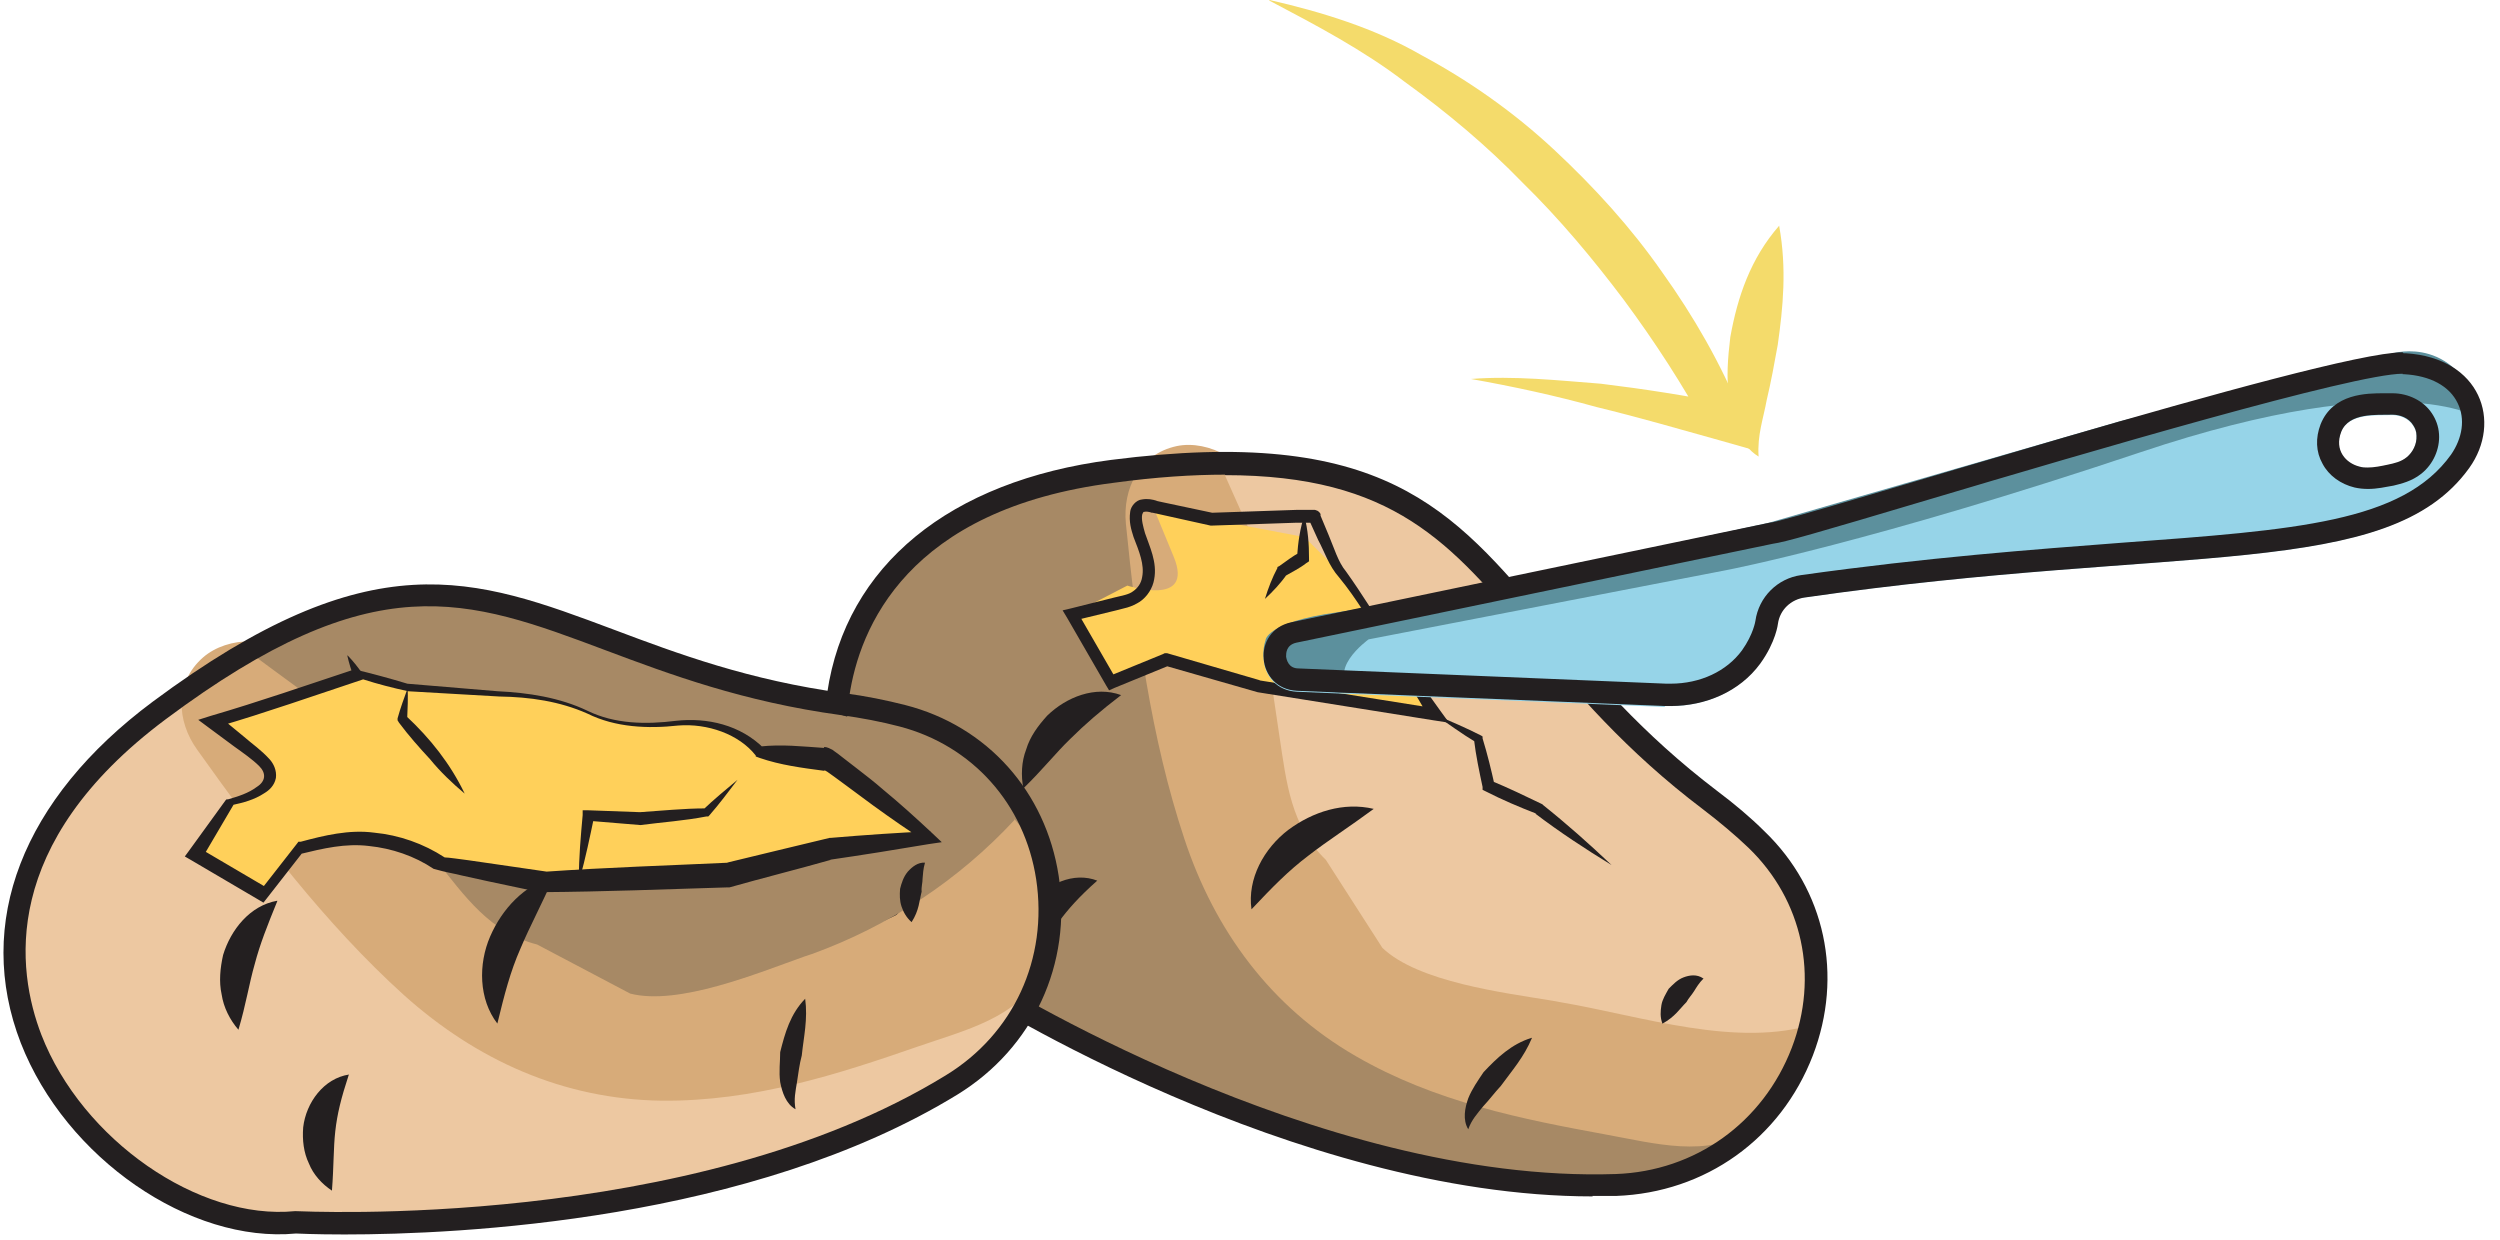 <svg width="121" height="60" viewBox="0 0 121 60" fill="none" xmlns="http://www.w3.org/2000/svg">
<g clip-path="url(#clip0_2629_29269)">
<path d="M84.635 54.703C84.635 54.703 60.644 54.934 59.345 39.357C58.045 23.781 60.11 21.361 52.453 22.997C49.043 23.735 46.142 25.601 43.985 27.467C41.247 29.818 40.087 33.528 40.852 37.053L41.618 40.486C42.268 43.459 44.263 45.97 47.024 47.307L60.064 53.643C60.922 54.058 61.827 54.358 62.755 54.519L70.923 56.8L76.422 56.892C79.159 57.353 81.944 56.685 84.171 55.049L84.612 54.703H84.635Z" fill="#A78965"/>
<path d="M60.711 24.034C61.129 28.182 61.755 32.329 62.73 36.385C63.449 39.449 64.563 42.376 67.069 44.449C69.366 46.339 72.289 47.445 75.189 48.021C76.767 48.343 78.229 48.735 79.552 48.804C79.969 48.804 80.016 48.897 80.271 48.712C80.805 48.367 81.477 47.652 81.918 47.168L81.013 48.505C81.06 49.081 81.013 49.058 80.897 48.459C80.433 46.823 81.733 45.048 83.357 44.703C85.12 44.334 86.675 45.486 87.139 47.145C87.928 50.002 86.814 53.044 84.633 54.68C82.73 56.086 80.016 55.325 77.719 54.91C73.705 54.173 69.459 53.344 65.607 51.109C61.5 48.735 58.785 45.025 57.324 40.601C55.7 35.716 55.003 30.44 54.493 25.347C54.331 23.642 55.143 21.983 56.952 21.591C58.484 21.269 60.549 22.329 60.734 24.034H60.711Z" fill="#D7AB79"/>
<path d="M76.816 33.136L85.052 40.97L87.466 44.426L87.883 48.85V49.542C84.078 50.763 79.461 49.173 75.516 48.505L75.145 48.436C72.778 48.044 68.648 47.537 66.908 45.878L64.17 41.615C62.477 39.979 62.268 37.905 61.92 35.601L60.435 25.578L58.996 22.352L66.235 23.527L72.686 28.089L76.816 33.136Z" fill="#EDC8A1"/>
<path d="M77.092 57.906C62.59 57.906 47.207 48.182 47.045 48.067C42.335 45.993 39.156 39.45 40.038 33.528C40.943 27.375 45.954 23.274 53.773 22.26C66.906 20.578 70.27 24.587 74.957 30.163C77.046 32.652 79.435 35.486 83.101 38.274C83.96 38.92 84.726 39.565 85.398 40.233C88.345 43.067 89.227 47.215 87.742 51.086C86.187 55.118 82.544 57.722 78.229 57.883C77.834 57.883 77.44 57.883 77.069 57.883L77.092 57.906ZM59.296 22.974C57.718 22.974 55.931 23.09 53.913 23.366C43.912 24.633 41.592 30.394 41.105 33.712C40.316 39.081 43.263 45.233 47.555 47.146C47.787 47.284 63.704 57.307 78.206 56.823C82.057 56.685 85.329 54.335 86.721 50.717C88.043 47.261 87.255 43.574 84.633 41.039C83.983 40.417 83.241 39.795 82.428 39.173C78.647 36.316 76.234 33.435 74.099 30.901C70.224 26.292 67.463 22.997 59.273 22.997L59.296 22.974Z" fill="#231F20"/>
<path d="M54.262 33.643C53.242 34.426 52.522 35.048 51.803 35.762C51.084 36.454 50.48 37.237 49.529 38.159C49.413 37.537 49.436 36.868 49.668 36.269C49.854 35.647 50.248 35.117 50.689 34.633C51.617 33.735 53.009 33.182 54.262 33.643Z" fill="#231F20"/>
<path d="M66.489 39.15C65.305 40.025 64.284 40.67 63.333 41.408C62.358 42.145 61.593 42.928 60.572 44.011C60.363 42.537 61.175 41.062 62.358 40.163C63.542 39.288 65.027 38.804 66.489 39.15Z" fill="#231F20"/>
<path d="M53.1 42.629C52.219 43.412 51.685 44.011 51.198 44.68C50.711 45.348 50.316 46.108 49.62 47.099C49.365 46.569 49.226 45.993 49.295 45.417C49.342 44.841 49.574 44.265 49.922 43.758C50.641 42.79 51.964 42.168 53.124 42.629H53.1Z" fill="#231F20"/>
<path d="M74.148 50.233C73.754 51.178 73.174 51.823 72.64 52.56C72.339 52.883 72.084 53.229 71.782 53.551C71.504 53.897 71.225 54.196 71.063 54.657C70.784 54.196 70.9 53.62 71.063 53.16C71.248 52.699 71.527 52.307 71.805 51.892C72.455 51.201 73.151 50.533 74.125 50.233H74.148Z" fill="#231F20"/>
<path d="M82.457 47.353C82.224 47.583 82.108 47.791 81.992 47.975C81.876 48.16 81.737 48.298 81.621 48.506C81.296 48.829 81.063 49.221 80.46 49.544C80.343 49.221 80.367 48.944 80.413 48.644C80.46 48.367 80.622 48.114 80.761 47.86C80.97 47.652 81.179 47.422 81.481 47.306C81.783 47.191 82.132 47.145 82.433 47.353H82.457Z" fill="#231F20"/>
<path d="M58.623 25.14C58.623 25.14 63.101 25.993 63.124 25.993C63.147 25.993 64.632 27.49 64.887 27.721C65.143 27.951 65.978 29.241 65.978 29.241L69.435 34.61L60.897 33.251L56.395 31.96L53.75 33.044L51.848 29.748L54.562 28.343C54.562 28.343 57.811 29.403 56.813 26.96L55.815 24.541L58.576 25.14H58.623Z" fill="#FFD05A"/>
<path d="M58.669 24.817L62.729 24.679H63.24H63.495H63.611C63.611 24.679 63.611 24.656 63.773 24.725C63.913 24.817 63.936 24.933 63.913 24.887V24.956L64.307 25.9C64.562 26.5 64.771 27.214 65.142 27.652C65.954 28.781 66.627 29.933 67.416 31.039C68.159 32.168 68.901 33.297 69.713 34.403L70.131 34.979L69.388 34.864L60.873 33.504L56.372 32.214H56.581L53.936 33.297L53.68 33.412L53.541 33.182L51.639 29.887L51.43 29.541L51.824 29.449L53.936 28.919C54.307 28.827 54.632 28.781 54.84 28.619C55.072 28.458 55.235 28.228 55.281 27.928C55.397 27.329 55.142 26.707 54.864 25.993C54.748 25.624 54.632 25.255 54.701 24.771C54.724 24.518 54.98 24.195 55.281 24.172C55.56 24.126 55.769 24.172 56.001 24.241H55.954L58.669 24.817ZM58.599 25.44L55.792 24.817H55.769H55.745C55.629 24.771 55.467 24.748 55.397 24.771C55.328 24.771 55.328 24.794 55.281 24.91C55.235 25.14 55.328 25.486 55.42 25.808C55.629 26.43 56.024 27.214 55.861 28.043C55.792 28.458 55.536 28.873 55.165 29.126C54.98 29.241 54.794 29.334 54.562 29.403L54.028 29.541L51.94 30.048L52.126 29.587L54.028 32.882L53.634 32.744L56.279 31.661L56.372 31.615H56.488L60.989 32.928H60.943L69.481 34.288L69.18 34.749C68.507 33.574 67.787 32.421 67.068 31.292C66.349 30.163 65.653 28.965 64.817 27.951C64.307 27.375 64.121 26.73 63.797 26.131L63.379 25.209V25.163C63.379 25.163 63.356 25.209 63.472 25.278C63.611 25.324 63.588 25.278 63.588 25.301H63.472H63.217H62.706L58.623 25.44H58.599Z" fill="#231F20"/>
<path d="M69.46 34.587C70.203 34.91 70.969 35.232 71.688 35.601L71.757 35.647V35.739C71.99 36.499 72.175 37.26 72.338 37.997L72.175 37.79C73.01 38.136 73.823 38.527 74.635 38.919H74.658V38.942C75.818 39.864 76.932 40.855 77.999 41.868C76.723 41.085 75.493 40.278 74.31 39.38H74.356C73.521 39.057 72.709 38.712 71.897 38.297L71.757 38.228V38.089C71.595 37.329 71.433 36.569 71.34 35.785L71.433 35.923C70.737 35.509 70.087 35.025 69.414 34.564L69.46 34.587Z" fill="#231F20"/>
<path d="M63.125 24.956C63.311 25.647 63.357 26.338 63.357 27.03V27.168L63.218 27.26C62.893 27.514 62.545 27.675 62.197 27.882L62.29 27.79C61.988 28.228 61.617 28.62 61.223 28.988C61.385 28.458 61.571 27.974 61.826 27.491V27.444L61.919 27.398C62.244 27.168 62.568 26.914 62.916 26.73L62.777 26.96C62.824 26.269 62.916 25.578 63.148 24.887L63.125 24.956Z" fill="#231F20"/>
<path d="M80.577 34.172C82.341 34.241 84.127 33.55 85.148 32.121C85.914 31.061 86.007 30.186 86.007 30.186C86.099 29.517 86.633 29.011 87.306 28.918C105.497 26.292 115.543 28.112 119.464 22.651C121.065 20.416 120.021 17.328 116.402 17.098C113.13 16.89 86.656 25.324 85.635 25.347L62.502 30.163C60.553 30.577 60.785 33.389 62.781 33.481L80.577 34.218V34.172ZM115.706 20.093C116.1 20.07 116.564 20.232 116.796 20.6C116.889 20.738 116.959 20.9 116.959 21.107C116.982 21.522 116.773 21.914 116.494 22.144C116.216 22.374 115.891 22.444 115.566 22.513C115.102 22.628 114.638 22.72 114.174 22.605C113.525 22.444 112.945 21.821 113.293 20.923C113.664 19.978 115.033 20.116 115.682 20.093H115.706Z" fill="#96D4E8"/>
<path d="M120.185 20.347C120.185 20.347 116.589 17.535 103.595 21.89C90.602 26.245 83.618 27.582 83.618 27.582L66.239 30.946C66.239 30.946 63.965 32.582 65.706 33.527C65.706 33.527 60.369 33.734 61.251 30.992C61.251 30.992 61.251 30.117 64.731 29.633C68.211 29.149 85.613 25.301 85.613 25.301L102.597 20.393L115.823 17.098C115.823 17.098 119.048 16.13 120.162 20.347H120.185Z" fill="#5C909D"/>
<path d="M116.286 18.112H116.355C117.631 18.181 118.56 18.688 118.954 19.518C119.325 20.278 119.186 21.2 118.629 22.006C116.286 25.278 111.158 25.647 102.689 26.269C98.466 26.592 93.222 26.983 87.167 27.836C86.03 27.997 85.125 28.896 84.962 30.048C84.962 30.048 84.87 30.693 84.313 31.477C83.57 32.49 82.294 33.09 80.856 33.09H80.647L62.85 32.352C62.363 32.352 62.27 31.937 62.247 31.776C62.247 31.615 62.247 31.223 62.734 31.108L85.821 26.315C86.355 26.246 87.816 25.831 93.454 24.149C101.111 21.868 113.942 18.089 116.286 18.089M114.615 23.665C115.056 23.665 115.45 23.573 115.845 23.504C116.216 23.412 116.727 23.297 117.191 22.928C117.771 22.467 118.095 21.73 118.049 21.015C118.026 20.624 117.887 20.278 117.701 20.002C117.307 19.402 116.564 19.034 115.798 19.034H115.659C115.659 19.034 115.474 19.034 115.381 19.034C114.569 19.034 112.921 19.034 112.318 20.532C112.063 21.2 112.086 21.868 112.411 22.444C112.713 23.02 113.293 23.435 113.965 23.596C114.174 23.642 114.383 23.665 114.615 23.665ZM116.286 17.052C112.504 17.052 86.656 25.278 85.635 25.301L62.502 30.117C60.553 30.532 60.785 33.343 62.781 33.435L80.6 34.172C80.6 34.172 80.763 34.172 80.856 34.172C82.549 34.172 84.197 33.481 85.194 32.122C85.96 31.062 86.053 30.186 86.053 30.186C86.146 29.518 86.679 29.011 87.352 28.919C105.543 26.292 115.59 28.112 119.511 22.651C121.112 20.416 120.068 17.329 116.448 17.098C116.402 17.098 116.378 17.098 116.332 17.098L116.286 17.052ZM114.615 22.628C114.476 22.628 114.337 22.628 114.197 22.582C113.548 22.421 112.968 21.799 113.316 20.9C113.687 19.955 115.056 20.094 115.706 20.071C115.729 20.071 115.752 20.071 115.798 20.071C116.17 20.071 116.587 20.232 116.796 20.578C116.889 20.716 116.959 20.877 116.959 21.084C116.982 21.499 116.773 21.891 116.494 22.121C116.216 22.352 115.891 22.421 115.566 22.49C115.242 22.559 114.917 22.628 114.592 22.628H114.615Z" fill="#231F20"/>
<path d="M50.313 47.098C50.313 47.098 29.547 59.057 20.707 46.13C11.844 33.203 12.447 30.093 6.6 35.277C4.001 37.581 2.4 40.646 1.449 43.319C0.219 46.706 1.054 50.508 3.491 53.181L5.857 55.808C7.899 58.066 10.892 59.287 13.955 59.103L28.433 58.227C29.385 58.181 30.313 57.974 31.194 57.674L39.014 55.554L44.257 53.043C46.856 52.121 48.968 50.162 50.081 47.651L50.313 47.144V47.098Z" fill="#EDC8A1"/>
<path d="M14.28 32.097C16.693 35.508 19.315 38.803 22.169 41.867C24.327 44.171 26.74 46.199 29.942 46.775C32.889 47.305 35.975 46.821 38.782 45.923C40.313 45.416 41.775 45.07 42.982 44.471C43.353 44.287 43.423 44.333 43.562 44.033C43.864 43.457 44.096 42.512 44.235 41.89C44.188 42.42 44.165 42.973 44.119 43.503C44.444 43.987 44.42 43.987 44.003 43.503C42.796 42.305 43.051 40.116 44.281 39.033C45.627 37.835 47.553 38.088 48.782 39.309C50.894 41.406 51.428 44.609 50.337 47.075C49.386 49.241 46.625 49.886 44.444 50.646C40.592 51.983 36.485 53.319 32.007 53.273C27.251 53.204 23.074 51.314 19.57 48.181C15.742 44.724 12.517 40.462 9.547 36.291C8.549 34.908 8.433 33.042 9.826 31.821C11.009 30.784 13.329 30.692 14.327 32.097H14.28Z" fill="#D7AB79"/>
<path d="M32.797 32.143L47.669 36.752L49.108 39.678C46.416 42.581 43.052 44.816 39.293 46.176L38.945 46.291C36.671 47.098 32.843 48.688 30.5 48.089L25.998 45.715C23.724 45.139 22.518 43.411 21.056 41.568L14.791 33.572L11.938 31.475L18.829 28.963L26.718 29.77L32.82 32.143H32.797Z" fill="#A78965"/>
<path d="M16.67 59.748C15.208 59.748 14.349 59.702 14.326 59.702C9.198 60.186 3.189 56.061 1.008 50.485C-1.243 44.678 1.078 38.664 7.389 33.964C17.992 26.083 22.911 27.927 29.733 30.484C32.795 31.636 36.252 32.927 40.847 33.549C41.914 33.687 42.912 33.895 43.816 34.125C47.784 35.139 50.615 38.319 51.241 42.397C51.891 46.66 50.012 50.715 46.346 52.973C36.345 59.103 22.215 59.748 16.67 59.748ZM14.303 58.619C14.581 58.619 33.445 59.61 45.766 52.052C49.06 50.047 50.731 46.406 50.151 42.558C49.594 38.918 47.065 36.084 43.538 35.162C42.656 34.931 41.705 34.747 40.684 34.609C35.974 33.964 32.447 32.65 29.315 31.475C22.563 28.94 18.108 27.281 8.015 34.816C-0.036 40.83 0.799 46.959 2.006 50.093C3.978 55.163 9.616 59.08 14.28 58.619H14.303Z" fill="#231F20"/>
<path d="M13.42 43.618C12.932 44.816 12.584 45.692 12.329 46.66C12.051 47.627 11.912 48.595 11.54 49.84C11.123 49.356 10.821 48.757 10.728 48.134C10.589 47.512 10.659 46.844 10.798 46.222C11.169 45.001 12.097 43.825 13.42 43.595V43.618Z" fill="#231F20"/>
<path d="M26.81 42.42C26.23 43.757 25.649 44.817 25.185 45.923C24.698 47.029 24.42 48.112 24.072 49.54C23.167 48.365 23.144 46.66 23.724 45.324C24.304 43.987 25.371 42.835 26.81 42.42Z" fill="#231F20"/>
<path d="M16.878 52.029C16.507 53.158 16.321 53.918 16.228 54.748C16.135 55.577 16.159 56.43 16.066 57.628C15.579 57.305 15.161 56.844 14.952 56.315C14.697 55.785 14.627 55.185 14.674 54.563C14.813 53.365 15.671 52.19 16.901 52.006L16.878 52.029Z" fill="#231F20"/>
<path d="M38.968 48.319C39.107 49.333 38.898 50.185 38.806 51.084C38.69 51.522 38.643 51.937 38.574 52.374C38.504 52.812 38.411 53.204 38.504 53.688C38.04 53.434 37.854 52.858 37.761 52.374C37.692 51.868 37.761 51.384 37.761 50.923C37.993 50.001 38.249 49.08 38.968 48.342V48.319Z" fill="#231F20"/>
<path d="M44.77 41.752C44.677 42.074 44.677 42.282 44.654 42.512C44.654 42.743 44.585 42.927 44.608 43.157C44.492 43.595 44.492 44.056 44.12 44.632C43.865 44.402 43.726 44.148 43.633 43.872C43.541 43.595 43.541 43.319 43.564 43.019C43.633 42.743 43.726 42.443 43.935 42.19C44.144 41.959 44.422 41.729 44.77 41.752Z" fill="#231F20"/>
<path d="M16.832 31.729C17.342 32.259 17.713 32.835 18.061 33.434L18.131 33.549L18.061 33.71C17.899 34.079 17.667 34.401 17.482 34.747V34.632C17.458 35.162 17.342 35.692 17.18 36.199C17.064 35.669 16.994 35.139 16.971 34.609V34.563L16.994 34.494C17.18 34.148 17.319 33.756 17.528 33.434V33.71C17.226 33.088 16.971 32.443 16.809 31.729H16.832Z" fill="#231F20"/>
<path d="M39.894 36.729C39.755 36.729 36.785 36.383 36.785 36.383C36.785 36.383 35.439 34.655 32.492 35.001C30.706 35.208 29.476 34.909 28.664 34.563C27.62 34.102 26.506 33.734 25.369 33.664L19.708 33.273C19.383 33.204 17.341 32.628 17.318 32.628L12.979 34.102L10.264 34.932L12.329 36.568C14.395 38.204 11.053 38.872 11.053 38.872L9.383 41.43L12.678 43.365L14.441 41.107L15.508 40.854C17.457 40.393 19.522 40.761 21.193 41.867L26.228 42.766L35.138 42.444L40.08 41.176C40.08 41.176 42.91 40.854 43.119 40.831C43.351 40.831 44.929 40.623 44.929 40.623C44.929 40.623 40.01 36.775 39.871 36.775L39.894 36.729Z" fill="#FFD05A"/>
<path d="M39.874 37.305C38.83 37.167 37.763 37.029 36.765 36.683L36.579 36.614V36.568C35.767 35.531 34.236 35.001 32.821 35.116C31.359 35.278 29.781 35.209 28.435 34.54C27.09 33.941 25.651 33.734 24.166 33.711L19.758 33.457C19.015 33.296 18.296 33.112 17.577 32.881C15.21 33.665 12.867 34.494 10.5 35.185L10.593 34.656L11.822 35.669C12.217 36.015 12.634 36.291 13.052 36.752C13.238 36.96 13.4 37.282 13.354 37.651C13.284 38.02 13.029 38.25 12.797 38.388C12.31 38.711 11.776 38.849 11.242 38.964L11.335 38.895L9.804 41.499L9.711 41.084L13.006 43.02L12.611 43.089L14.375 40.831L14.444 40.739H14.56C15.674 40.439 16.904 40.139 18.11 40.301C19.317 40.416 20.5 40.831 21.521 41.499C21.707 41.499 22.31 41.591 22.681 41.637L23.957 41.822L26.486 42.19H26.394C29.363 41.983 32.333 41.891 35.303 41.752H35.187C36.835 41.361 38.482 40.946 40.153 40.554H40.199C41.823 40.416 43.471 40.301 45.048 40.232L44.886 40.785C43.981 40.209 43.123 39.609 42.264 38.987L40.988 38.043L40.361 37.582L40.037 37.351L39.874 37.259L39.805 37.213C39.805 37.213 39.944 37.282 40.013 37.259L39.874 37.305ZM39.897 36.153C40.037 36.153 40.199 36.245 40.292 36.291L40.385 36.361L40.547 36.476L40.872 36.729L41.498 37.213C41.916 37.536 42.334 37.858 42.728 38.204C43.54 38.872 44.329 39.587 45.118 40.324L45.582 40.762L44.956 40.854C43.331 41.13 41.73 41.384 40.153 41.614H40.222C38.598 42.075 36.928 42.49 35.303 42.951H35.234H35.164C32.194 43.043 29.224 43.158 26.231 43.181H26.162H26.115L23.609 42.651L22.356 42.375C21.892 42.259 21.637 42.236 20.987 42.052C20.059 41.43 18.969 41.061 17.855 40.946C16.718 40.808 15.651 41.061 14.514 41.338L14.676 41.222L12.913 43.481L12.751 43.688L12.518 43.55L9.224 41.614L8.945 41.453L9.131 41.2L10.918 38.734L10.964 38.688H11.034C11.521 38.55 12.031 38.388 12.426 38.089C12.867 37.812 12.89 37.42 12.542 37.075C12.217 36.752 11.753 36.43 11.335 36.13L10.059 35.185L9.595 34.84L10.175 34.656C12.542 33.964 14.862 33.158 17.159 32.397C18.017 32.605 18.876 32.835 19.711 33.089H19.688L24.096 33.457C25.558 33.526 27.09 33.757 28.435 34.402C29.758 35.047 31.266 35.07 32.728 34.886C34.213 34.725 35.837 35.07 36.997 36.245L36.788 36.13C37.832 36.015 38.853 36.13 39.874 36.199L39.897 36.153Z" fill="#231F20"/>
<path d="M19.729 33.25C19.753 33.78 19.729 34.31 19.706 34.84L19.66 34.655C20.82 35.738 21.794 36.96 22.491 38.411C21.887 37.904 21.307 37.351 20.82 36.752C20.286 36.176 19.776 35.6 19.312 34.978L19.242 34.863V34.77C19.381 34.264 19.567 33.757 19.753 33.25H19.729Z" fill="#231F20"/>
<path d="M28.016 42.536C28.016 41.499 28.108 40.485 28.201 39.448V39.218H28.48L31.009 39.31H30.962C32.03 39.241 33.097 39.126 34.164 39.126L34.025 39.195C34.559 38.688 35.116 38.227 35.696 37.743C35.255 38.319 34.814 38.918 34.327 39.471L34.28 39.517H34.188C33.12 39.725 32.053 39.794 31.009 39.932H30.985L28.48 39.725L28.758 39.517C28.549 40.531 28.34 41.522 28.062 42.536H28.016Z" fill="#231F20"/>
<path d="M61.449 0C63.955 0.576 66.53 1.36 68.804 2.673C71.124 3.917 73.305 5.461 75.231 7.259C77.157 9.056 78.944 11.014 80.452 13.18C81.983 15.323 83.282 17.581 84.303 20.07L85.023 21.821L83.236 21.314C81.264 20.761 79.269 20.185 77.273 19.701C75.278 19.148 73.259 18.71 71.194 18.342C73.282 18.18 75.394 18.411 77.482 18.572C79.57 18.826 81.635 19.148 83.7 19.563L82.633 20.807C81.473 18.664 80.081 16.521 78.596 14.517C77.087 12.512 75.487 10.6 73.7 8.848C71.96 7.051 70.034 5.438 67.992 3.963C65.974 2.42 63.746 1.245 61.426 0.023L61.449 0Z" fill="#F4DB6B"/>
<path d="M86.114 10.945C86.485 13.019 86.299 14.863 86.044 16.683C85.882 17.582 85.719 18.48 85.51 19.356C85.348 20.255 85.046 21.061 85.116 22.098C84.141 21.499 83.84 20.278 83.701 19.31C83.538 18.296 83.631 17.305 83.747 16.314C84.095 14.379 84.722 12.512 86.114 10.922V10.945Z" fill="#F4DB6B"/>
</g>
<defs>
<clipPath id="clip0_2629_29269">
<rect width="120.583" height="59.748" fill="white" transform="translate(0.152)"/>
</clipPath>
</defs>
</svg>

